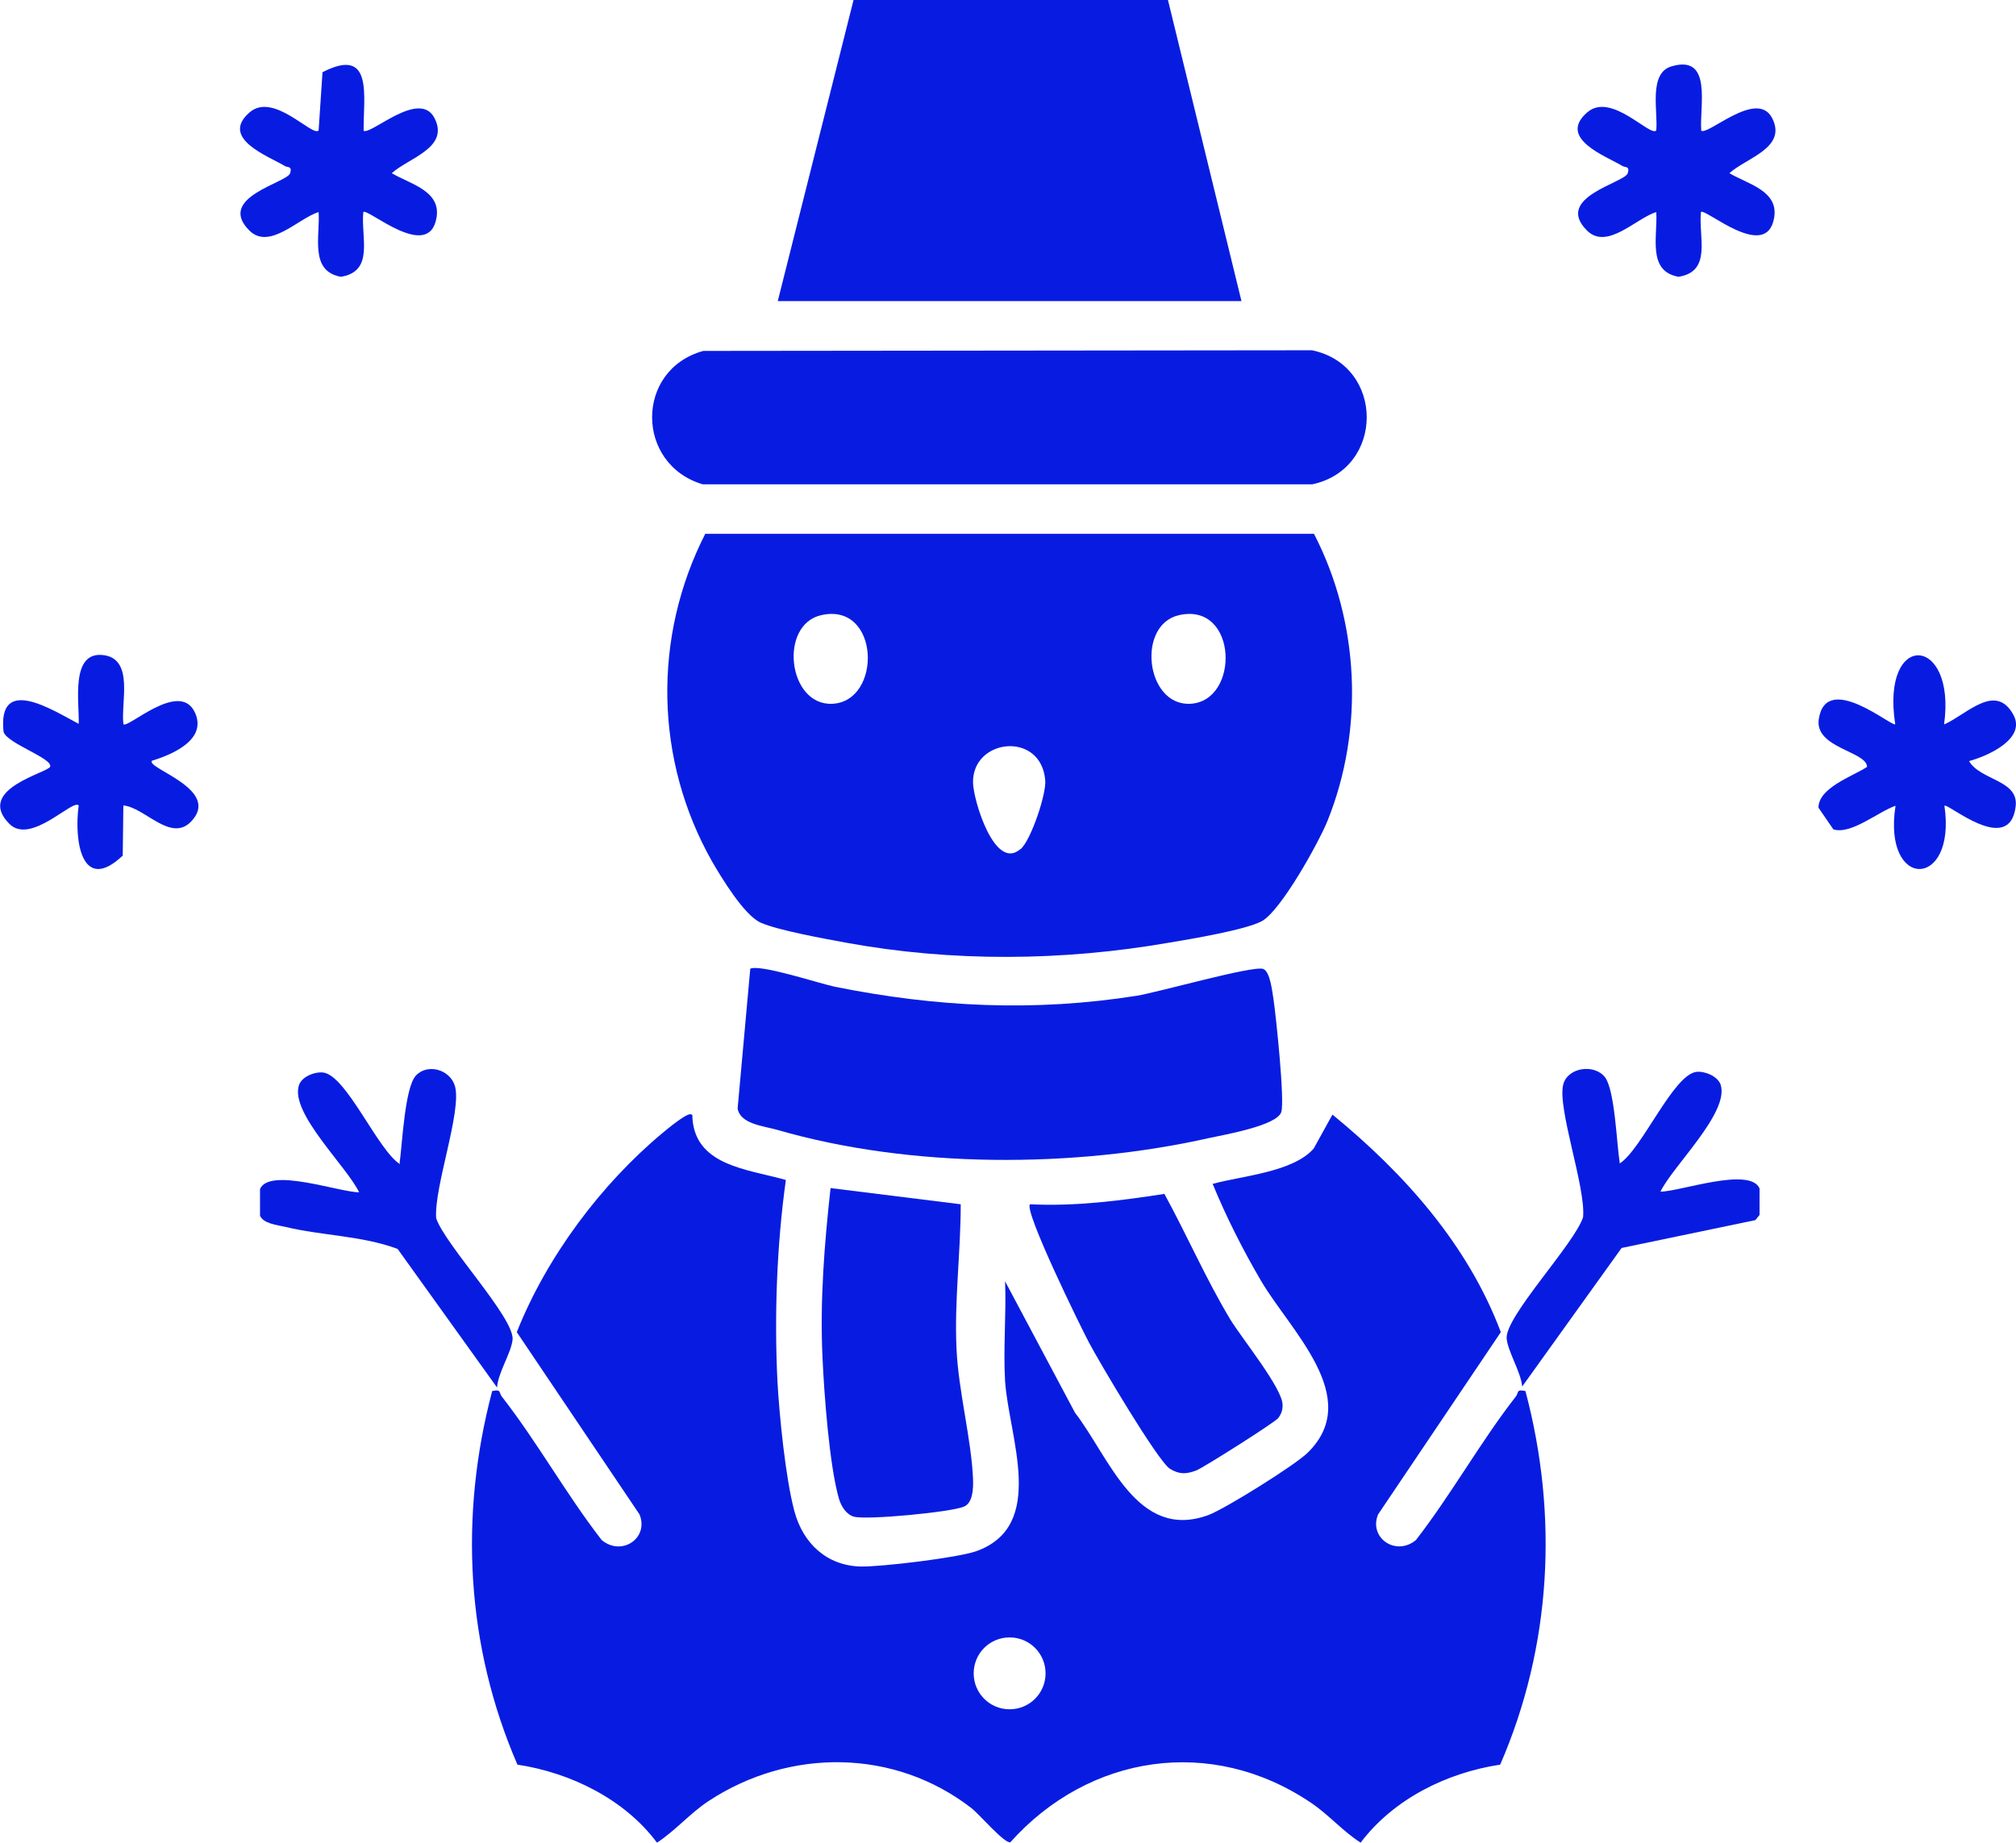 <?xml version="1.0" encoding="UTF-8"?> <svg xmlns="http://www.w3.org/2000/svg" id="Layer_2" data-name="Layer 2" viewBox="0 0 62.26 56.92"><defs><style> .cls-1 { fill: #081ce1; } </style></defs><g id="Capa_1" data-name="Capa 1"><g><path class="cls-1" d="M21.38,34.44c.03,1.58,1.71,1.67,2.89,2.01-.28,1.99-.36,4.2-.26,6.22.06,1.08.25,2.98.52,4s1.02,1.7,2.06,1.72c.65.01,2.97-.27,3.55-.47,2.21-.78,1.01-3.55.9-5.26-.06-1.01.04-2.06,0-3.08l2.16,4.06c1.06,1.37,1.91,3.97,4.12,3.16.51-.19,2.71-1.56,3.08-1.94,1.71-1.7-.57-3.77-1.47-5.32-.56-.96-1.06-1.95-1.48-2.97.91-.25,2.48-.36,3.12-1.09l.58-1.05c2.21,1.81,4.18,4.01,5.2,6.72l-3.79,5.63c-.3.72.55,1.31,1.17.79,1.1-1.42,1.99-3.03,3.09-4.44.08-.1,0-.23.29-.16,1.02,3.84.81,7.88-.78,11.54-1.66.25-3.3,1.07-4.31,2.41-.56-.36-.98-.86-1.53-1.23-3.07-2.08-6.86-1.5-9.29,1.22-.19.03-.95-.86-1.19-1.05-2.38-1.85-5.62-1.87-8.12-.23-.58.38-1.02.91-1.6,1.29-1-1.34-2.66-2.16-4.31-2.41-1.59-3.67-1.8-7.68-.78-11.54.29-.07.21.06.29.16,1.1,1.41,1.99,3.02,3.09,4.44.62.52,1.47-.06,1.17-.79l-3.79-5.63c.92-2.32,2.6-4.57,4.51-6.16.12-.1.79-.66.88-.56h.03ZM32.29,51.69c0-.61-.49-1.11-1.11-1.11s-1.11.5-1.11,1.11.49,1.11,1.11,1.11,1.11-.5,1.11-1.11Z"></path><path class="cls-1" d="M40.58,16.49c1.4,2.71,1.56,6.02.42,8.86-.27.67-1.45,2.8-2.04,3.11-.52.27-2.2.55-2.86.66-3.28.57-6.69.6-9.97,0-.65-.12-2.1-.38-2.64-.62-.51-.23-1.21-1.39-1.5-1.89-1.77-3.13-1.84-6.92-.21-10.12h18.8ZM25.37,19c-1.33.29-1.04,2.81.34,2.74,1.54-.08,1.47-3.14-.34-2.74ZM36.42,19c-1.33.29-1.04,2.81.34,2.74,1.54-.08,1.47-3.14-.34-2.74ZM31.52,26.23c.32-.28.8-1.71.76-2.13-.13-1.53-2.26-1.29-2.23.08.01.54.67,2.74,1.46,2.05h.01Z"></path><polygon class="cls-1" points="24.02 9.3 26.36 0 36.07 0 38.34 9.3 24.02 9.3"></polygon><path class="cls-1" d="M21.73,10.84l18.79-.02c2.25.47,2.25,3.66.01,4.14h-18.83c-2.08-.62-2.09-3.54.02-4.12h.01Z"></path><path class="cls-1" d="M23.16,29.93c.27-.17,2.14.45,2.62.55,3.13.63,6.15.78,9.32.28.68-.11,3.59-.94,3.91-.83.22.08.28.71.32.94.08.55.35,3.13.24,3.48-.13.42-1.75.7-2.21.8-4.17.94-9.23.95-13.36-.25-.43-.12-1.14-.18-1.22-.66l.39-4.31h-.01Z"></path><path class="cls-1" d="M29.67,37.2c0,1.49-.2,2.97-.13,4.47.06,1.31.46,2.79.51,4.02.01.28,0,.73-.28.85-.39.17-3,.42-3.4.31-.24-.07-.39-.32-.46-.55-.3-1.04-.46-3.27-.51-4.39-.08-1.74.06-3.49.25-5.21,0,0,4.02.5,4.02.5Z"></path><path class="cls-1" d="M31.81,37.2c1.4.07,2.78-.11,4.15-.32.7,1.28,1.28,2.62,2.03,3.87.35.58,1.64,2.16,1.62,2.66,0,.16-.04.26-.13.39s-2.34,1.55-2.53,1.62c-.31.12-.53.13-.82-.05-.37-.23-2.19-3.31-2.5-3.9-.25-.47-2.02-4.08-1.82-4.27Z"></path><path class="cls-1" d="M50.02,35.94c.69-.44,1.65-2.74,2.37-2.83.25-.03.66.13.75.4.27.86-1.48,2.51-1.86,3.3.6,0,2.76-.78,3.06-.1v.82l-.13.16-4.13.86-3.07,4.28c-.04-.45-.44-1.07-.48-1.48-.06-.67,2.09-2.92,2.36-3.75.09-.92-.81-3.39-.61-4.11.15-.53.97-.63,1.29-.21.3.4.36,2.06.45,2.63v.03Z"></path><path class="cls-1" d="M12.34,35.94c.08-.57.16-2.34.5-2.71.35-.39,1.06-.2,1.21.32.22.77-.65,3.12-.58,4.08.27.82,2.42,3.08,2.36,3.75-.04.41-.45,1.02-.48,1.48l-3.07-4.28c-1.09-.41-2.35-.41-3.46-.68-.26-.06-.69-.1-.79-.35v-.82c.29-.68,2.45.1,3.06.1-.38-.8-2.13-2.44-1.86-3.3.08-.27.49-.43.75-.4.72.09,1.68,2.39,2.37,2.83v-.02Z"></path><path class="cls-1" d="M60.06,22.37c.7-.32,1.57-1.29,2.12-.29.4.74-.78,1.27-1.37,1.43.35.6,1.54.58,1.44,1.4-.19,1.56-2.12-.13-2.2-.02.38,2.59-1.92,2.62-1.51,0-.53.18-1.37.9-1.92.73l-.46-.67c0-.62,1.06-.97,1.5-1.26,0-.48-1.63-.58-1.49-1.48.23-1.49,2.28.27,2.36.16-.45-2.91,1.89-2.76,1.51,0h.02Z"></path><path class="cls-1" d="M3.81,22.37c.13.15,1.72-1.36,2.2-.38.41.84-.66,1.31-1.32,1.51-.18.24,2.18.89,1.2,1.89-.63.63-1.42-.45-2.08-.51l-.02,1.55c-1.26,1.19-1.51-.45-1.36-1.55-.18-.21-1.48,1.23-2.14.57-1.07-1.08,1.21-1.58,1.26-1.77.07-.26-1.32-.71-1.44-1.07-.19-1.77,1.49-.69,2.32-.25.03-.63-.28-2.28.79-2.12.92.14.51,1.47.59,2.12h0Z"></path><path class="cls-1" d="M11.22,4.03c.18.2,1.73-1.3,2.2-.38s-.81,1.23-1.32,1.7c.55.33,1.53.54,1.38,1.38-.24,1.37-2.14-.32-2.26-.18-.08.78.35,1.83-.69,2-.98-.17-.64-1.26-.69-2-.62.19-1.52,1.19-2.14.57-1.03-1.03,1.17-1.47,1.26-1.77.07-.23-.08-.17-.16-.22-.49-.3-2.03-.85-1.09-1.66.74-.64,1.94.77,2.13.56l.12-1.8c1.58-.81,1.26.74,1.27,1.8h0Z"></path><path class="cls-1" d="M52.53,4.03c.18.2,1.73-1.3,2.2-.38s-.81,1.23-1.32,1.7c.55.33,1.53.54,1.38,1.38-.24,1.37-2.14-.32-2.26-.18-.08.78.35,1.83-.69,2-.98-.17-.64-1.26-.69-2-.62.19-1.52,1.19-2.14.57-1.03-1.03,1.17-1.47,1.26-1.77.07-.23-.08-.17-.16-.22-.49-.3-2.03-.85-1.09-1.66.74-.64,1.94.77,2.13.56.06-.57-.25-1.77.47-1.98,1.28-.38.86,1.24.92,1.98h0Z"></path></g></g></svg> 